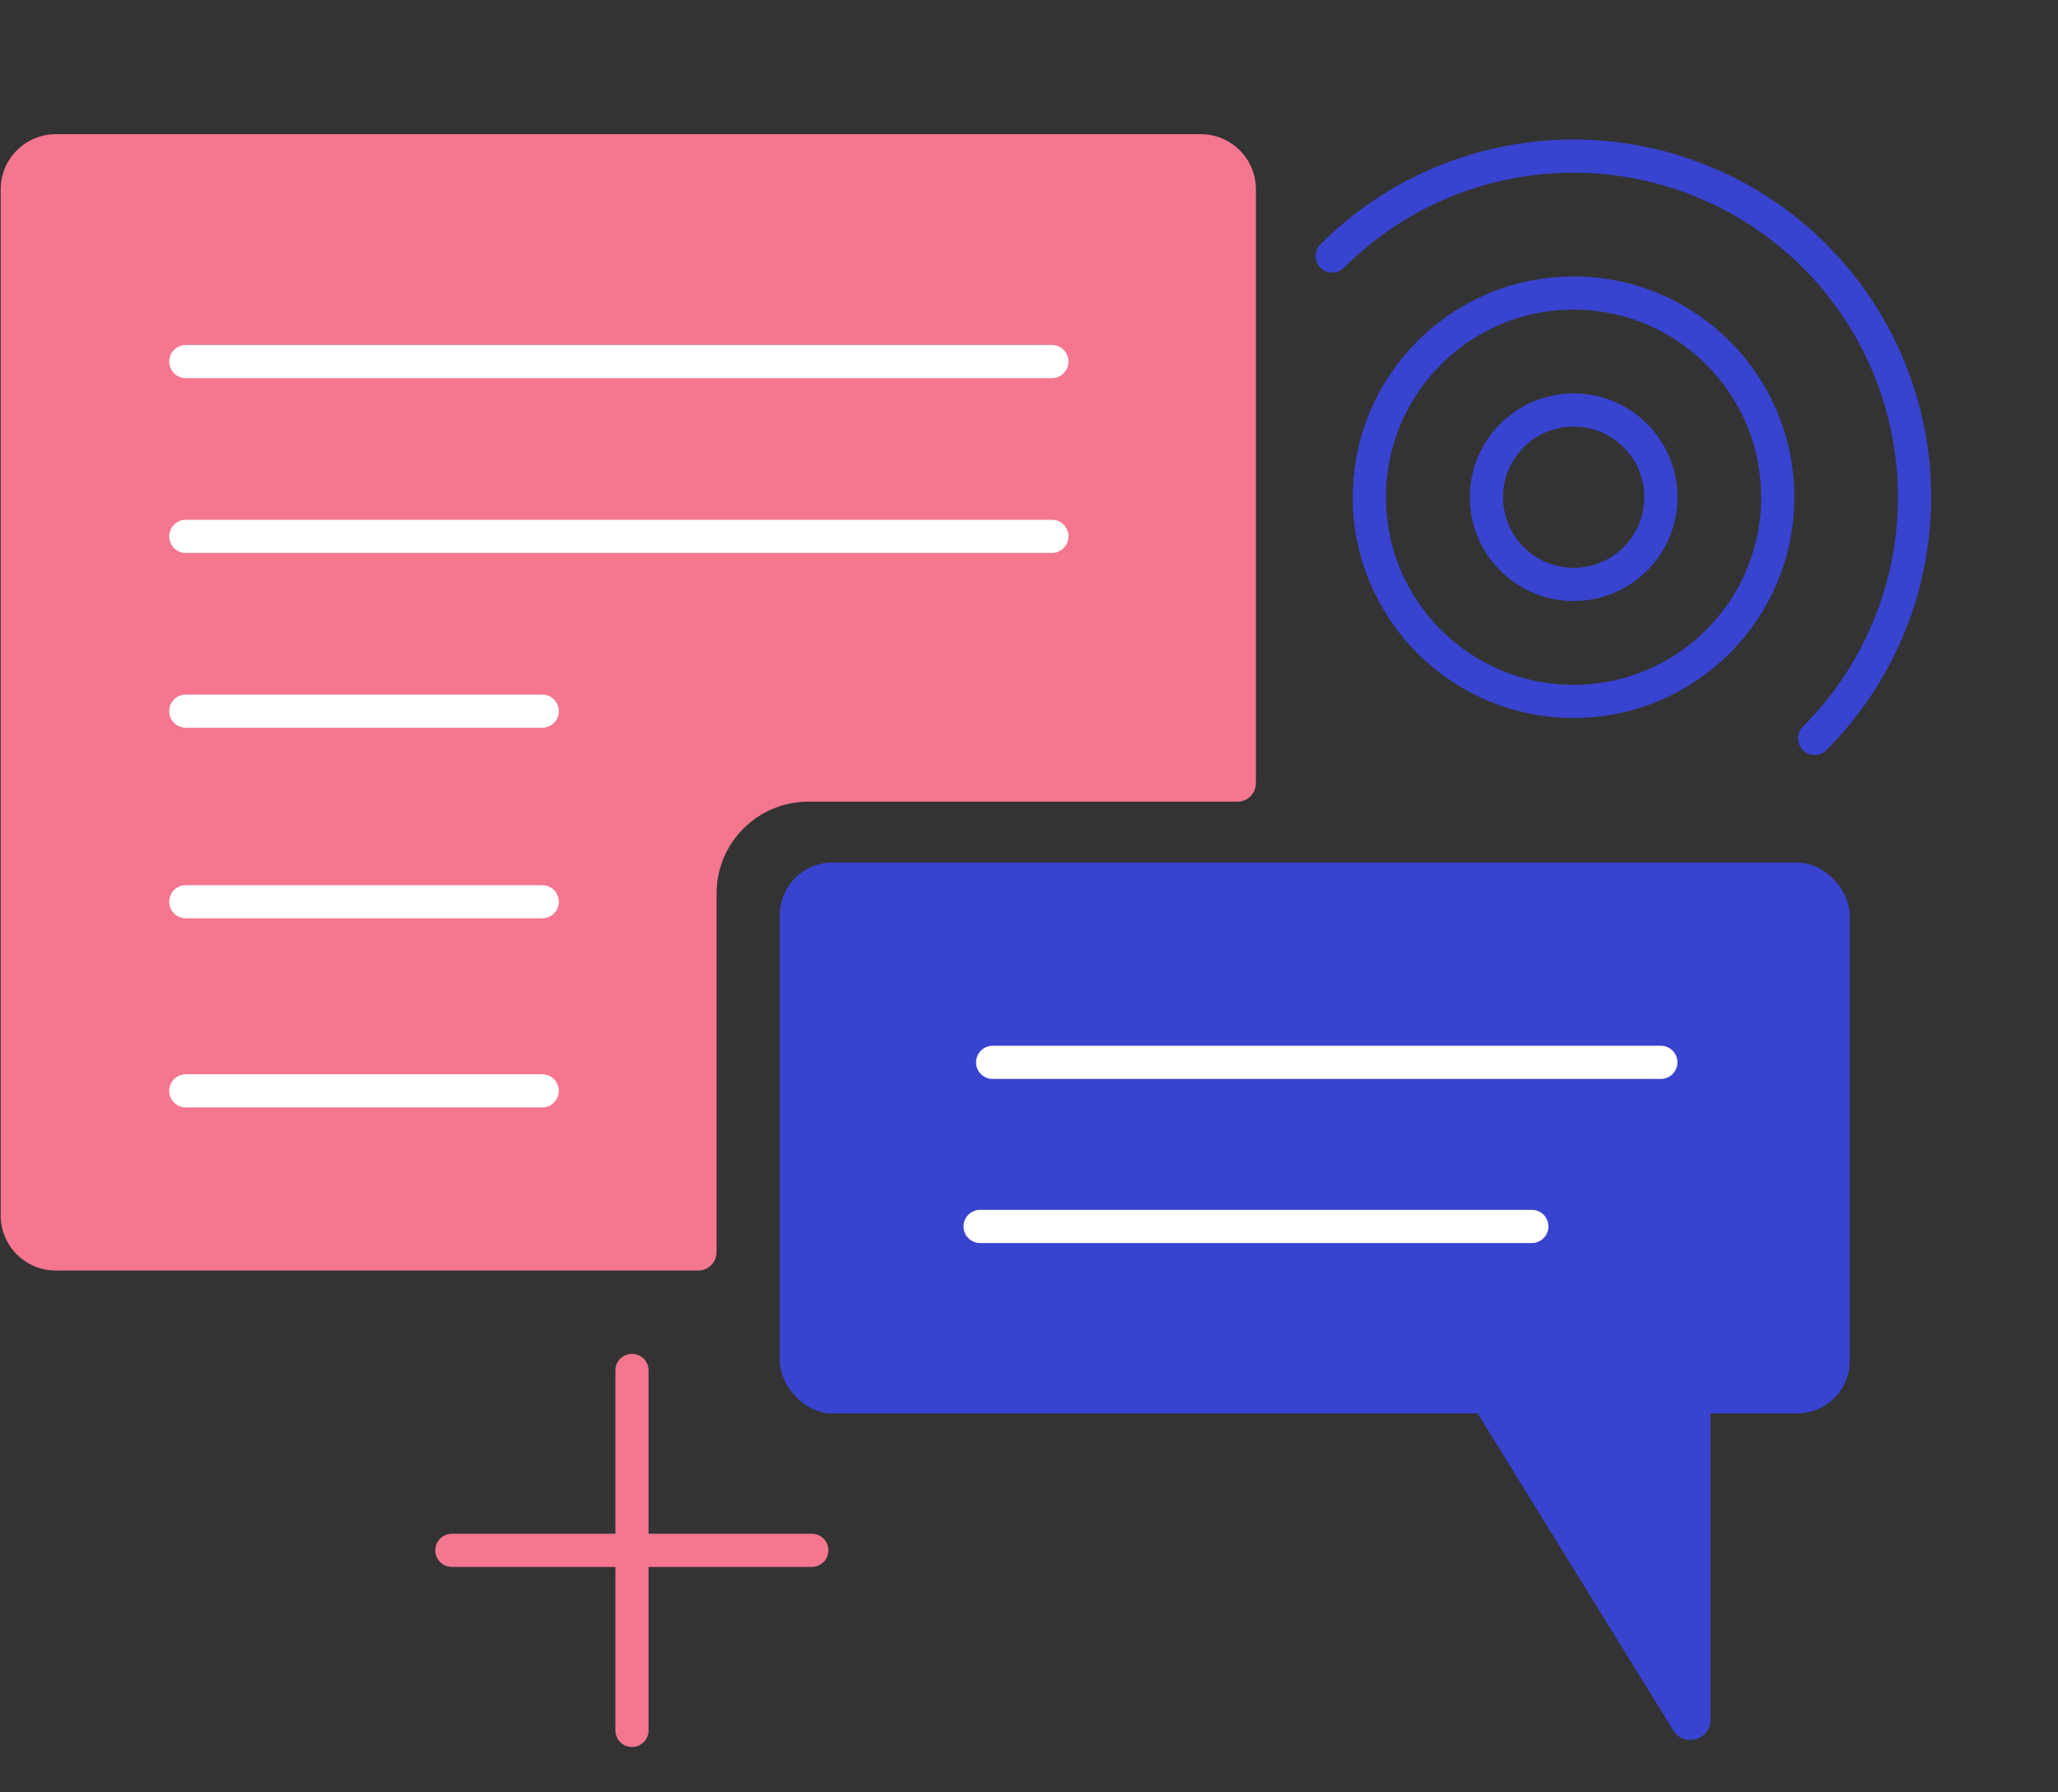 <svg xmlns="http://www.w3.org/2000/svg" width="124" height="108" viewBox="0 0 124 108" fill="none"><rect x="0" y="0" width="124" height="108" fill="#333333" stroke="none"/><path d="M38.078 82.579V104.267" stroke="#F5768F" stroke-width="2" stroke-linecap="round" stroke-linejoin="round"></path><path d="M48.914 93.418L27.226 93.418" stroke="#F5768F" stroke-width="2" stroke-linecap="round" stroke-linejoin="round"></path><path d="M75.672 11.407C75.672 9.573 74.185 8.086 72.35 8.086H3.364C1.529 8.086 0.042 9.573 0.042 11.407V73.238C0.042 75.072 1.529 76.559 3.364 76.559H42.067C42.678 76.559 43.174 76.063 43.174 75.452V53.84C43.174 50.782 45.652 48.304 48.709 48.304H58.758H74.565C75.176 48.304 75.672 47.808 75.672 47.197V11.407Z" fill="#F5768F"></path><path d="M11.195 21.786H63.378" stroke="white" stroke-width="2" stroke-linecap="round"></path><path d="M11.195 32.319H63.378" stroke="white" stroke-width="2" stroke-linecap="round"></path><path d="M11.195 42.852H32.67" stroke="white" stroke-width="2" stroke-linecap="round"></path><path d="M11.195 54.336H32.67" stroke="white" stroke-width="2" stroke-linecap="round"></path><path d="M11.195 65.73H32.67" stroke="white" stroke-width="2" stroke-linecap="round"></path><rect x="46.984" y="51.977" width="64.466" height="33.191" rx="3.159" fill="#3843D0"></rect><path d="M100.07 64.013H59.809" stroke="white" stroke-width="2" stroke-linecap="round"></path><path d="M92.297 73.901H59.053" stroke="white" stroke-width="2" stroke-linecap="round"></path><path d="M100.822 104.27L85.923 80.131C85.447 79.359 85.961 78.357 86.866 78.293L101.765 77.248C102.463 77.199 103.057 77.752 103.057 78.452L103.057 103.636C103.057 104.852 101.461 105.305 100.822 104.27Z" fill="#3843D0"></path><circle cx="94.818" cy="29.96" r="5.255" stroke="#3843D0" stroke-width="2" stroke-linecap="round"></circle><circle cx="94.811" cy="29.96" r="12.303" stroke="#3843D0" stroke-width="2" stroke-linecap="round"></circle><path d="M80.269 15.426C84.124 11.571 89.351 9.406 94.802 9.406C100.254 9.406 105.481 11.571 109.336 15.426C113.19 19.28 115.356 24.508 115.356 29.959C115.356 35.41 113.19 40.638 109.336 44.493" stroke="#3843D0" stroke-width="2" stroke-linecap="round"></path></svg>